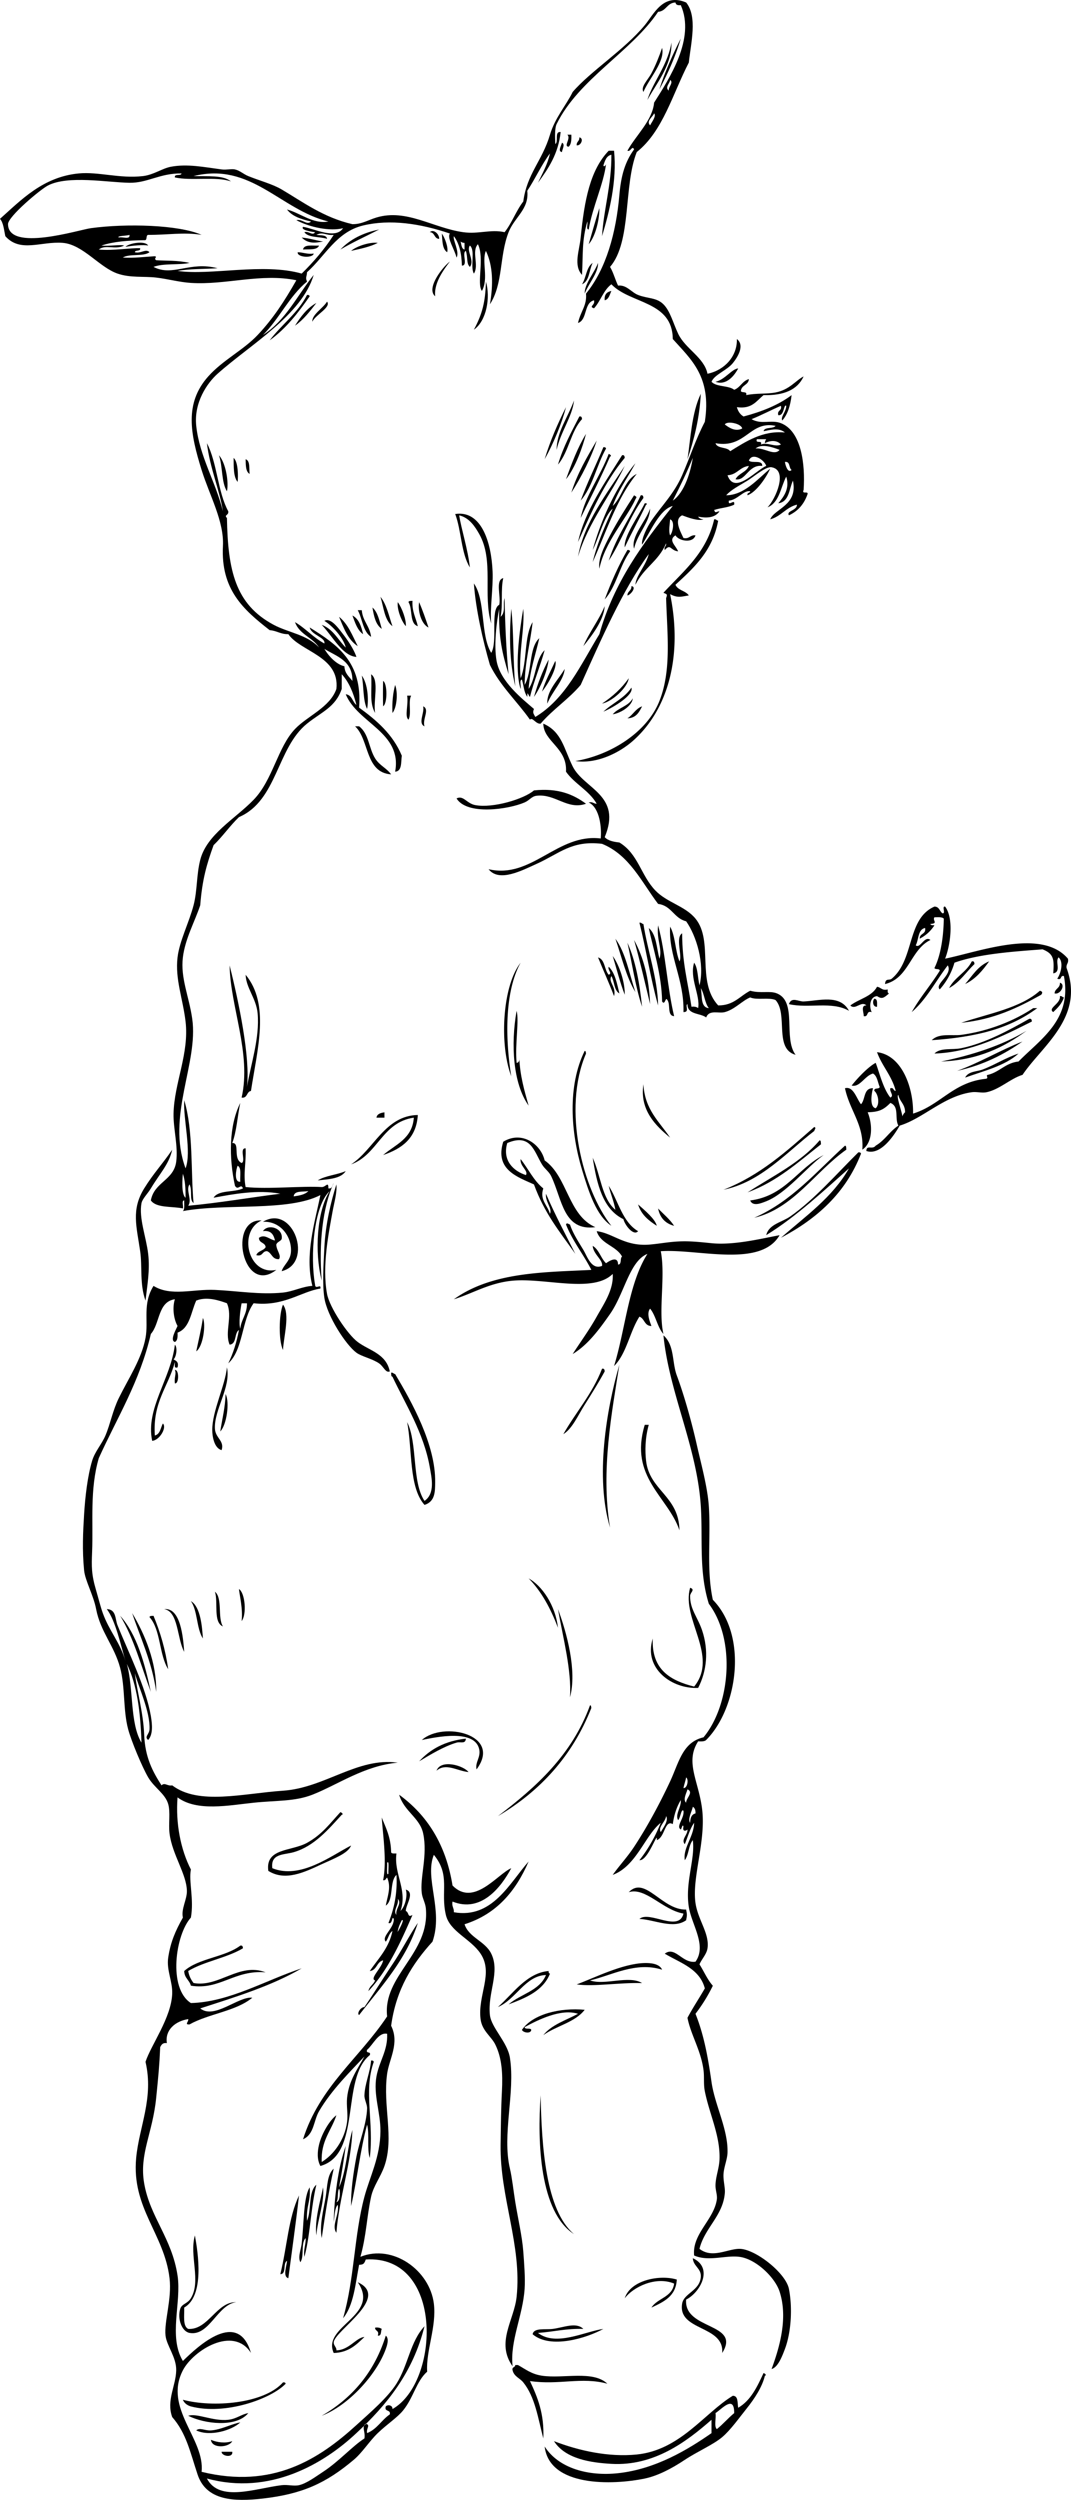 <svg xmlns="http://www.w3.org/2000/svg" overflow="visible" viewBox="0 0 200.577 467.965"><g clip-rule="evenodd" fill-rule="evenodd"><path d="M124 8.965c.6 2.533-2.44 5.714-3.5 8.25-.56-.976.818-2.222 1.5-3.5.79-1.48 1.42-3.093 2-4.75zM106.25 25.215h.75c.039.956-.013 1.82-.5 2.25-1.06-.066.51-1.57-.25-2.25zM108.5 25.715c.896.153.332 1.599-.5 1.5-.06-.732.56-.768.5-1.5zM105.25 26.715c.673.295-.001 1.304 0 1.75-.84-.102-.14-1.189 0-1.75zM115 28.215c.573 5.664-.882 11.446-2.25 16 .271-4.867 1.804-9.642 1.75-15.25-.955.212-1.203 1.13-1.5 2 .088.35.44.021.5-.25-.451 3.716-2.527 7.972-3.25 12.25-.552-.031-.106-1.061-.25-1.5-1.061 3.586-.792 6.262-1 10-1.64-1.8-.494-4.535-.25-7 .692-6.995 1.774-12.638 5.25-16.25h1z"/><path d="M112.25 38.965c.057 1.976-.706 5.292-2 6.75.66-2.258 1.29-4.546 2-6.75zM71 42.965c-2.419 1.248-4.947 2.387-7.25 3.75 1.785-1.882 4.195-3.138 7.25-3.75zM80.5 43.465c.682-.666 1.791.364 1.75 1.25-.976-.024-.779-1.22-1.75-1.25zM82.75 43.715c.578.824 1.253 2.652 1 3.5-.92-.579-.896-2.104-1-3.5zM56.5 44.465c1.445.138 2.633.533 4 .75-1.476.27-2.776.451-4-.75zM70.75 45.465c-1.422.745-3.229 1.104-5 1.5 1.101-.936 3.584-1.698 5-1.5zM27.75 45.965c-.923-.18-2.985.009-4.25.25.564-.665 3.657-1.256 4.25-.25zM59.75 45.965c-.345.905-1.846.654-3 .75.188-1.062 1.84-.659 3-.75zM55.75 47.215c1.065.019 1.749.418 3 .25-.13.908-3.143.744-3-.25zM111 49.215c-.685 1.315-.582 3.418-2 4 .79-1.211.79-3.213 2-4zM109.5 54.965c-.062-1.814 1.804-3.861 2.5-5.75.08 1.833-1.78 3.887-2.5 5.75zM91 52.715c.894 2.968.109 7.38-2.25 9 1.587-2.959 2.158-5.22 2.25-9zM114.5 54.465c-.323.677-.455 1.545-1.25 1.75-.11-1.107.42-1.583 1.25-1.75zM57.5 55.215c.291-.041.445.055.5.25-2.155 3.095-4.442 6.058-7.5 8.25 2.223-2.944 5.252-5.081 7-8.5zM61.25 56.465c.835 1.05-2.17 2.462-2.75 3.75-.133-1.303 1.991-2.506 2.75-3.75zM59.25 56.715c-1.204 1.546-2.383 3.117-4 4.25 1.069-1.681 2.224-3.276 4-4.25zM138.25 68.965c-.718 1.369-2.234 3.262-4.25 2.5 1.73-.355 3.07-2.424 4.25-2.5zM128.75 85.965c.57-3.616.768-8.689 2.5-12.25-.25 4.669-1.27 8.558-2.5 12.25zM107.5 74.965c-.255 2.913-2.549 5.95-3.25 9.25-.06-3.226 2.21-6.293 3.25-9.25zM106 76.215c-.713 2.872-2.396 6.937-4 9.75 1.06-3.528 2.47-6.696 4-9.75zM108.5 77.965c.425-.092.472.195.5.5-2.087 2.247-2.494 6.172-4.5 8.5.98-3.349 2.53-6.134 4-9zM109.75 81.215c-.618 2.467-2.004 6.329-3.75 8.5 1.08-3.002 2.19-5.972 3.75-8.5zM111.75 82.465c-.898 2.936-2.909 6.924-4.75 9.75 1.15-3.683 2.97-6.693 4.75-9.75zM113 83.715c.291-.041.444.055.5.25-1.748 3.085-2.505 7.162-4.75 9.75 1.27-3.48 2.86-6.643 4.25-10zM114 84.965c.287.088.634.44.25.5-1.711 3.956-3.639 7.695-5.5 11.5.77-3.977 3.72-7.944 5.25-12zM41 85.215c1.308 1.466 1.876 5.109 1.5 6.75-1.067-1.683-.774-4.726-1.5-6.75zM116.5 85.215c.425-.092.472.195.5.5-3.717 4.45-6.226 10.108-8.75 15.75 1.28-5.881 5.17-11.321 8.25-16.245zM43.75 85.715c.893.744.861 3.566.75 4.5-.791-.959-.73-2.77-.75-4.5zM46 85.965c.876.29.634 1.699.75 2.75-.745-.421-.722-1.611-.75-2.75z"/><path d="M117 87.215c-2.409 5.174-6.827 10.506-8.75 17 1.13-6.462 5.46-11.881 8.75-17.005zM118.75 92.715c.662.387.437.347.25.75-1.699 3.68-5.76 8.011-6.75 13-.271-1.879.917-4.182 2-6.25 1.38-2.634 3-5.174 4.5-7.495zM120 92.715c.425-.092.472.195.5.5-2.577 3.507-4.086 8.081-6.5 11.75 1.45-4.63 4.08-8.079 6-12.245zM120.75 94.215c.446-.07.513.236.25.25-1.271 2.729-2.734 5.266-4 8-.24-2.05 2.56-5.803 3.75-8.245zM121.75 95.215c-.003 2.499-2.424 4.742-3 7.5-.67-2.23 2.19-5.104 3-7.505zM92 116.72c-1.612-5.296.549-11.817-2.25-16.75-.752-1.327-1.829-3.057-3.75-3.5.381 2.537 1.634 6.365 2 9.75-1.642-2.608-1.59-6.91-2.75-10 4.896-.749 6.77 5.271 7 10.75.136 3.23-.53 6.95-.25 9.75zM117.5 102.96c.291-.041.444.055.5.25-1.945 2.638-2.567 6.599-4.75 9 1.22-3.28 2.6-6.39 4.25-9.25zM118.25 109.72c1.081.113-.176 1.681-.75 1.75 0-.84.81-.86.75-1.75zM71.25 111.72c1.164 1.419 1.577 3.59 2.25 5.5-1.494-1.1-1.641-3.53-2.25-5.5zM76.5 112.72c.041-.293.456-.211.75-.25-.116 2.033.644 3.189 1 4.75-1.611-.48-.929-3.24-1.75-4.5zM74.5 112.72c.79 1.086 1.617 3.325 1.5 4.5-.873-1.01-1.691-3.26-1.5-4.5zM78.5 112.72c.644 1.523 1.212 3.121 1.75 4.75-1.384-.66-2.056-3.23-1.75-4.75zM113.25 113.46c-.178 2.657-2.354 5.478-4 7.5 1.14-2.68 2.87-4.79 4-7.5zM69.75 113.72c1.024.892 1.313 2.521 1.75 4-1.147-.77-1.475-2.36-1.75-4zM95.75 113.96c.477 4.122.301 9.509.75 14.5-1.067-4.43-1.163-9.51-.75-14.5zM98 113.96c.299 3.8-.931 8.235-.5 13 1.259-2.991.619-7.881 2.25-10.5-.435 3.982-1.443 7.39-1.5 11.75 1.437-2.396.753-6.914 2.75-8.75-.704 3.129-1.74 5.927-2 9.5 1.398-2.018 1.254-5.579 3-7.25-.823 3.01-1.98 5.686-2.75 8.75-.358-.295-.474-1.326-.5 0-.667-1.038-.578-1.708-1-3.25-.559.107-.101 1.232-.25 1.75-1.18-3.6-.226-10.87.5-15zM67 114.22h.75c.175 2.075 1.519 2.981 1.75 5-1.533-.97-1.625-3.38-2.5-5zM66 115.22c1.209.625 1.662 2.004 2 3.5-1.078-.76-1.504-2.17-2-3.5zM63.5 115.46c1.666 1.334 2.5 3.5 3.5 5.5-1.817-1.18-2.624-3.37-3.5-5.5zM102.75 123.46c-.192 2.06-1.474 5.192-2.75 7 .72-2.52 1.61-4.88 2.75-7zM104 123.72c.437 1.218-1.392 4.418-2.5 5.75.66-2.09 1.64-3.87 2.5-5.75zM105.75 125.22c-.134 2.119-2.39 4.275-3.25 6.5-.16-2.42 2.13-4.54 3.25-6.5zM69.5 126.22c1.579 1.088.371 4.962.75 7.25-1.149-2.01-.515-4.3-.75-7.25zM67.75 126.46c1.15 1.528 1.32 4.573 1 6.25-.811-1.6-.593-4.23-1-6.25zM117.75 126.96c-.243 1.858-3.22 4.424-5 4.75 1.94-1.3 3.66-2.83 5-4.75zM71.75 127.46c.823.485.823 4.265 0 4.75-.042-.77-.042-3.97 0-4.75zM74 128.22c.555 1.445.334 4.226-.5 5.25-.095-2.02.098-3.74.5-5.25zM118.25 128.72c.51 1.379-3.413 3.743-5.25 4.5 1.67-1.58 3.98-2.53 5.25-4.5zM76.25 130.22H77c-.594 1.073.116 3.45-.5 4.5-.778-.6.033-2.86-.25-4.5zM118.5 130.72c-.031 1.223-1.957 2.707-3.75 3 1.01-1.24 2.99-1.52 3.75-3zM79.25 132.22c1.291.583-.19 2.385.25 3.75-1.28-.58.045-2.53-.25-3.75zM120.25 132.22c-.55 1.117-1.135 2.198-2.75 2.25 1.04-.63 1.52-1.81 2.75-2.25zM101.75 135.46c3.449 1.503 3.839 4.625 5.5 8 2.08 4.226 9.312 5.341 6 13.25.593.657 1.623.876 2.75 1 3.536 2.133 4.011 6.157 6.75 9 2.169 2.252 5.567 2.886 7.5 5.25 3.441 4.208.104 11.764 4.25 16.25 2.936.019 4.062-1.771 6-2.75 1.986.557 3.64-.052 5 .5 3.879 1.575 1.127 8.359 3.5 11.5-4.092-1.13-1.365-7.606-3.75-10.25-1.191-.559-3.559.059-4.75-.5-1.51.617-2.859 2.232-4.75 2.75-1.168.32-2.934-.517-3.5 1-1.139-.861-3.528-.472-3.5-2.5-.529.248.485 1.523-.75 1.5.159-6.164-2.827-10.499-2.5-16 .993 1.757.948 4.551 1.75 6.5.615-.92-.837-4.425.5-5.25.027 5.659 1.021 8.812 1.75 13.75.58-.08.96.04 1.25.25.434-2.37-1.669-5.639-.75-8.5.722 1.028.657 2.843 1 4.25 1.021-4.034-.581-9.29-2.5-12-2.288-.545-2.725-2.941-5.25-3.25-3.124-4.126-5.351-9.149-10.5-11.25-5.696-.686-7.968 1.819-12.25 3.75-2.792 1.259-7.038 3.514-9 1 8.066 1.904 12.896-6.756 21-5.75.2-1.895-.14-5.737-2.25-6.75.764-.181.911.256 1.5.25-1.424-2.493-4.134-3.7-5.75-6 .26-4.51-4.21-5.61-4.25-9zm31 53.26c-.778-.972-.828-2.672-1.5-3.75.29 1.46-.11 3.61 1.5 3.75zM66.5 135.96h.75c1.845 1.387 1.806 4.08 3 6 .854 1.374 2.081 1.75 3 3-4.908-.34-4.042-6.45-6.75-9z"/><path d="M109.75 150.46c-3.527 1.22-5.703-1.906-9.25-1.5-.96.11-1.292.835-2.25 1.25-3.01 1.304-10.787 2.456-12.75-.75 1.289-.651 1.887.948 3.5 1.25 3.352.628 9.15-1.147 11-2.75 4.57-.48 7.4.77 9.75 2.5zM119.75 172.72c.403-.07.431.236.75.25.792 5.047 2.68 10.313 2.75 15.25-1.4-4.93-2.23-10.44-3.5-15.5zM123.25 173.22c1.426 5.241 1.707 11.626 3 17-1.348-.069-.643-2.19-1.25-3-.374-.812-.447 1.13-1 .25-.09-5.16-1.743-10.09-2.5-13.75 1.421 1.162 1.461 3.706 2 5.75.61-1.8-.58-3.46-.25-6.25zM115.25 175.72c1.931 2.652 2.604 6.563 3.75 10-1.74-2.84-2.57-6.6-3.75-10zM118.75 175.96c1.766 3.234 2.812 7.188 3 12-.97-4.02-1.9-8.1-3-12zM117.5 176.46c1.537 3.379 2.28 7.553 2.75 12-1.24-3.67-1.84-7.99-2.75-12zM114.75 178.96c1.273 1.746 2.316 4.991 2.25 7.25-.88-2.28-1.51-4.81-2.25-7.25zM114.5 182.72c-.658 1.084.978 2.015.5 3.75-.938-2.479-2.018-4.815-3-7.25 1.349.402 1.157 2.343 2 3.25.76-.308-.271-.86 0-1.5 1.19 1.143 1.544 3.123 2 5-1.02-.57-.91-2.26-1.5-3.25zM182 179.96c.425-.092.472.195.5.5-1.567 1.516-2.749 3.417-4.75 4.5 1.04-2.04 3.23-2.94 4.25-5zM185.25 179.96c-1.22 1.697-2.525 3.308-4.5 4.25 1.36-1.55 2.4-3.42 4.5-4.25zM43 180.72c1.741 6.886 3.898 17.299 3.25 22.75.697-4.124 2.413-9.193 2-13.75-.258-2.846-2.162-4.74-2.25-7.25 4.583 5.54 2.202 13.901 1 21.75-.862.138-.607 1.393-1.75 1.25 1.869-8.26-2.125-17-2.25-24.75zM198.5 183.96c1.151.308.091 2.311-1 2 .05-.94 1.05-.94 1-2zM164.25 184.72c.757.077.894.773 2 .5-.021.355-.041.708.25.75-.98.835-1.31 1.116-2.25.5-1.284.088-1.547 1.827-1 3-1.092-.342-.532.968-1.5.75.094-.47-.658-2.077.5-2-.912-.963-2.069.944-3 0 1.6-1.23 4.02-1.65 5-3.5zM194.75 185.46c.52.14.529.39.25.75-4.332 2.418-8.855 4.644-15 5.25 5.18-1.73 11.09-2.74 14.75-6zM198.5 186.46c.404-.07.431.236.75.25-.377 1.207-1.194 1.972-2 2.75-1.12-.76 1.45-1.54 1.25-3zM159 189.22c-3.212-1.853-7.517-.396-11.25-1.25.49-1.458 1.807-.458 2.75-.5 2.92-.13 6.81-1.41 8.5 1.75z"/><path d="M163.75 186.96c.639.028.496.837.5 1.5-.8.08-.91-1.09-.5-1.5zM194.25 188.72c-5.24 3.882-11.483 5.424-19.75 6 1.35-1.388 3.785-.771 5.5-1 5.227-.699 10.026-2.683 13.5-5h.75zM96.75 189.22c.506 1.852-.315 6.013 0 9.75.44-.06.57-.43.5-1 .14 3.443.963 6.204 1.75 9-2.934-4.14-3.362-11.47-2.25-17.75z"/><path d="M175 197.22c1.145-1.156 3.259-.646 5-1 4.63-.94 9.243-3.528 12.75-5.5.425-.092.472.195.5.5-5.34 2.67-11.27 5.77-18.25 6zM192.25 192.96c-4.194 3.056-9.01 5.49-16 5.75 5.77-1.17 11.47-3.03 16-5.75zM191.5 194.96c-3.476 2.441-7.394 4.439-12.25 5.5 4.33-1.58 8-3.83 12.25-5.5zM109.5 196.72c.243.007.194.306.25.5-4.493 10.438-.599 25.483 4.75 32.25-2.825-1.909-4.207-6.233-5.5-10.5-2.1-6.92-2.76-15.64.5-22.25zM190.75 197.22c-2.534 2.299-6.439 3.227-10 4.5.604-1.208 2.191-1.105 3.25-1.5 2.27-.85 4.35-2.23 6.75-3zM120.5 202.96c.243 4.757 2.986 7.014 5 10-2.69-2.21-5.74-5.16-5-10zM72 208.22v1h-1.5c.123-.72.782-.89 1.5-1zM78.25 208.72c-.271 4.396-3.021 6.313-6.5 7.5 2.28-1.97 5.474-3.026 5.75-7-5.966.867-6.728 6.939-11.75 8.75 4.287-2.81 6.355-9.13 12.5-9.25zM152.5 210.96c.445.183.036.455 0 .75-5.178 3.991-10.055 9.608-17 11 6.89-2.69 11.88-7.28 17-11.75zM103 227.22c.482-.991-.917-2.244-.75-3.75 1.677 3.907 3.628 7.538 5.5 11.25-3.055-4.317-5.75-7.54-7.75-13-3.047-1.396-7.39-2.742-5.75-8 3.538-2.135 7.049.499 7.75 3.5 4.307 3.026 4.382 10.285 9.5 12.5-5.983.771-6.18-5.097-8.25-9.5-.438-.933-1.212-1.363-1.75-2.25-1.494-2.461-2.104-5.866-6.5-4-.963 3.259 1.153 5.253 3.5 6 .49-.833-1.171-1.655-1-3 1.435 1.815 2.448 4.052 4.25 5.5-.72 2.14.78 3.09 1.25 4.75zM153.5 213.46c.293.041.211.456.25.75-4.252 3.331-8.198 6.968-13.75 9 4.7-3.05 9.94-5.56 13.5-9.75zM158.25 214.46c.293.041.211.456.25.75-5.778 4.057-9.943 11.054-17.25 12.75 7.06-3.1 11.66-8.67 17-13.5zM32.25 215.22c-.588 2.72-2.3 4.405-4 7.25-.559.936-1.598 1.952-1.75 2.75-.53 2.783.883 6.361 1.25 9.5.359 3.076-.175 5.912-.5 8.75-1.125-3.159-.57-6.271-1-9.25-.666-4.611-1.712-7.767.75-11.75 1.739-2.82 3.398-4.53 5.25-7.25zM161.25 215.96c-2.86 7.39-8.293 12.208-15 15.75 4.559-4.024 9.64-7.527 12.75-13-4.421 3.913-9.814 9.018-15.5 12.5.482-2.048 2.91-2.385 4.5-3.5 4.548-3.188 8.735-8.033 12.75-12 .29-.03.45.06.5.25zM154.25 216.22c-3.238 2.287-7.051 7.318-11 8.75-.614.223-2.288.96-2.75-.25 6.58-.84 8.85-5.99 13.75-8.5z"/><path d="M111 216.72c1.478 3.189 1.7 7.633 4.25 9.75-.282-1.634-.897-2.937-1.25-4.5 1.802 2.865 2.559 6.774 5.5 8.5-.821.973-2.457-1.079-2.75-2.25-3.87-1.88-4.97-6.54-5.75-11.5zM64.75 219.22c-.902 1.431-3.153 1.514-5.25 1.75 1.432-.91 3.627-1.04 5.25-1.75zM63 221.72c.158 1.519-.413 3.363-.75 5.25-.656 3.667-1.971 10.051-1 15.25.47 2.518 3.824 7.558 5.75 9 2.151 1.61 5.315 2.158 6 5.5-.765.357-1.156-.92-2-1.5-1.29-.887-3.305-1.297-4.25-2-2.012-1.496-5.472-6.867-6-10.25-.405-2.593-.16-6.286 0-9.5.211-4.25 1.208-8.49 2.25-11.75zM119.5 225.46c1.25 1.112 3.216 2.745 3.5 4-1.52-.97-2.92-2.08-3.5-4zM123.25 226.22c1.017 1.067 2.174 1.993 3 3.25-1.65-.44-2.66-1.51-3-3.25zM52.75 237.96c.341-1.196 1.688-1.936 1.75-3.75.098-2.868-2.061-5.659-5.25-5.5 5.675-3.42 9.568 7.75 3.5 9.25zM49 228.46c-4.485 1.977-2.567 10.428 2.75 9.25-6.285 4.94-9.17-9.61-2.75-9.25z"/><path d="M52.75 231.96c-.239.428-.83.504-1 1-.032 1.064 1.009 1.996.5 2.75-1.322.072-1.322-1.178-2.25-1.5-.937-.02-.755 1.078-2 .75.267-.816 1.365-.802 1.75-1.5-.082-.918-1.278-.722-1.25-1.75 1.095-.785 2.021.375 3 .5-.255-1.078-.725-1.942-2.25-1.75.95-1.47 3.871-.56 3.5 1.5zM53 244.22c1.359 1.746.135 5.921 0 8.5-.856-1.77-.777-6.72 0-8.5zM38 246.72c.589 1.185.06 5.323-1.25 6.25.431-2.07.927-4.08 1.25-6.25zM32.75 251.72c.564.581.229 2.384-.25 2.75.483.268 1.022.479.75 1.5-.752.252-.443-.557-.5-1-1.22 4.613-4.189 7.478-3.75 13.75 1.002-.248 1.07-1.43 1.5-2.25.793.712-.578 3.134-2 3.25-1.274-6.08 3.49-11.57 4.25-18zM116 255.46c-1.372 8.735-3.535 19.779-1.75 30.5-2.81-9.31-.71-22.06 1.75-30.5zM42.5 255.96c.806 3.698-2.44 7.942-2.25 11.5.093 1.745 1.832 2.247 1.25 4-1.428-.395-1.742-2.641-1.75-3.75-.025-3.55 2.441-8.4 2.75-11.75zM112.75 256.22c.425-.092.472.195.5.5-1.094 2.013-2.405 4.129-3.75 6.25-1.268 1.999-2.315 4.476-4 5.5 2.36-4.14 5.44-7.56 7.25-12.25z"/><path d="M32.75 256.46c.806-.162.806 2.662 0 2.5-.16-1.2.331-1.76 0-2.5zM73.25 256.96c.404-.07.43.236.75.25 3.114 5.22 7.594 13.218 7.5 20.25-.023 1.716.024 3.619-2 4.25-2.943-3.307-2.254-10.246-3.25-15.5 1.995 4.006.849 11.151 3.25 14.75 2.042-1.392 1.326-4.373 1-6.25-1.126-6.491-4.646-11.987-7-17-.293-.03-.211-.45-.25-.75zM42.25 260.96c.81 1.511.192 5.834-1 7 .351-2.31.918-4.41 1-7zM120.75 266.72h.75c-.713 2.55-.706 4.947-.5 6.75.637 5.573 6.154 6.543 6.25 13-2.15-6.34-9.48-9.92-6.5-19.75zM99 295.46c2.522 1.395 5.003 4.996 5.5 9.25-1.36-3.55-3.06-6.77-5.5-9.25zM129.25 297.22c1.023.345.013.868 0 1.5-.051 2.513 1.401 3.969 2.25 6.5 1.26 3.759.874 7.598-.75 10.75-4.895.234-10.288-3.611-8.5-9.25-.251 5.835 3.295 7.872 7.75 9 4.66-5.75-2.46-12.68-.75-18.5zM44.75 297.46c1.164.705 1.489 4.796.5 6 .271-2.3-.4-4.88-.5-6zM40.25 297.96c1.476 1.19.465 4.868 1.5 6.5-1.876-.78-.849-4.48-1.5-6.5zM35.75 299.72c1.862 1.074 2.114 5.026 2.25 7-1.217-1.87-.977-5.19-2.25-7zM34.5 309.22c-1.373-2.521-1.068-7.562-3.75-8 3.11-.34 3.556 5.41 3.75 8zM104.5 301.22c1.634 4.364 3.601 11.552 2.25 16.5.32-5.11-1.32-11.15-2.25-16.5zM24.75 301.96c2.354 3.909 4.604 9.21 4.5 14.75-.725-5.53-3.169-10.65-4.5-14.75zM22.5 302.46c3.143 3.524 4.569 8.765 5.75 14.25-1.825-4.84-3.209-10.12-5.75-14.25zM28 302.72c.041-.293.456-.211.75-.25 1.245 3.005 2.232 6.269 2.75 10-1.716-2.71-1.395-7.44-3.5-9.75zM110.5 319.22c.243.007.194.306.25.5-3.558 9.025-9.595 15.572-17.5 20.25 7.2-5.47 13.87-11.47 17.25-20.75zM89.25 331.22c-.311-1.338.815-2.247.5-3.75-.804-3.835-8.019-2.315-10.75-1.75 3.957-3.56 15.134-1.07 10.25 5.5z"/><path d="M87.25 325.46c-.081 1.093-.999.528-1.75.75-2.372.7-4.97 2.291-7 3.5 2.068-2.26 4.84-3.82 8.75-4.25zM87.75 331.72c-2.149-.202-4.244-1.784-6-.25.786-2.2 5.006-1.01 6 .25zM63.75 339.22c.287.088.634.44.25.5-2.417 2.627-5.121 5.893-9 7-1.846.527-4.354.214-4 3 5.263 2.126 11-2.332 14.75-4.25-.543 1.48-3.24 2.452-5.5 3.5-3.21 1.489-6.812 3.253-10 1.25-.599-4.3 4.333-3.641 7.25-5.25 2.83-1.57 4.268-3.61 6.25-5.75zM128.5 357.46c.183.995.183 1.005 0 2-2.399 1.714-5.92-.11-8.75-.25 1.878-1.62 7.394 2.595 8.25-1-3.889-.655-7.101-4.99-10.25-4 3.06-3.18 6.21 3.38 10.75 3.25zM35.25 368.96c.152.932.529 1.638 1 2.25 4.754.865 8.547-3.908 13.5-2-5.887-.497-8.553 3.37-14 2.5-.275-1.058-1.235-1.431-1.25-2.75 2.68-2.403 7.605-2.562 10.5-4.75.425-.092.472.195.5.5-3.025 1.81-7.235 2.44-10.25 4.25zM124 368.72c-4.925-1.571-9.462 1.07-13.5 2 2.754.984 7.295-1.013 9.75.5-4.353-.114-9.018.713-12.25.25 3.232-1.174 8.562-3.92 12.75-4 .99-.02 2.74.07 3.25 1.25zM103 369.46c-1.291 3.209-4.479 4.521-7.75 5.75 2.226-1.941 5.799-2.534 7-5.5-3.874.127-5.609 4.557-9 6 2.802-2.483 5.384-6.4 9.5-6.75-.04.3.06.45.25.5zM109.5 376.22c-1.8 2.366-5.328 3.005-7.75 4.75 1.544-1.956 4.224-2.776 6.5-4-3.203-1.021-7.505 1.15-10 2.5.064.52 1.098.068 1.25.5-.079.82-1.581.532-1.75 0 2.056-2.97 7.14-4.17 11.75-3.75zM69.5 385.72c.291-.041.445.055.5.25-1.959 5.478.083 11.388-.75 18-.562-1.688-.027-4.474-.5-6.25-1.293 4.79-1.865 10.302-3 15.25-.051-2.845.391-6.039 1-9.25.549-2.897 1.884-6.027 2-9 .031-.803-.533-1.688-.5-2.5.09-2.24 1.049-4.18 1.25-6.5zM101.25 392.22c.191 9.634.961 21.534 6.25 26-6.42-4.13-6.88-17.2-6.25-26zM63.5 409.46c1.386-3.031 1.505-7.328 2.5-10.75-.19 6.227-2.468 12.531-3 19.25-.997-1.327.615-3.465.25-5.25-.61.723-.555 2.112-.75 3.25.081-4.42.829-10.338 2.25-14.25-.433 3.1-.704 4.81-1.25 7.75zm-.5 2.76c.757-.089.749-2.234.5-2.5-.38.61-.062 1.93-.5 2.5zM62.5 405.96c-.939 4.145-1.589 8.577-2.25 13-.452-2.353.312-5.173.75-7.75.313-1.84.24-4.13 1.5-5.25zM59.25 418.46c-.368-2.786.707-6.292 1.25-9 .317 2.74-1.031 5.97-1.25 9zM53.75 423.22c-.822.428-.033 2.467-1.25 2.5 1.292-5.301 1.501-10.514 3.5-14.75-.592 5.241-1.327 10.34-2 15.5-1.127-.29-.25-2.47-.25-3.25zM36.5 418.46c.598 3.275 1.838 11.312-2 13.5.05 1.533-.306 3.473.75 4 3.754.234 5.337-5.143 9-5-3.519.407-5.041 6.419-8.75 5.75-1.474-.266-2.309-2.683-1.75-4.5.3-.976 1.353-.936 2-2 1.952-3.21-.331-7.97.75-11.75zM129.75 422.72c3.919 1.812 1.408 6.408-1.25 7.75-.48 5.737 10.38 4.305 6.75 10 .449-5.239-8.363-4.072-7.5-9.25.326-1.955 3.3-2.382 3.5-5 .12-1.59-1.42-1.98-1.5-3.5zM126.75 426.72c-.16 3.173-2.488 4.179-4.75 5.25 1.12-1.797 3.923-1.91 4.25-4.5-3.468-1.425-7.656.646-9.25 2.75 1.06-3.4 6.56-4.47 9.75-3.5zM67 427.22c6.207 2.833-4.343 9.064-4.5 11.25-.043.598.595 1 .5 1.5 2.382-.037 3.737-2.426 5.25-2.5-1.487 1.43-2.929 2.904-5.75 3-2.279-5.07 8.827-6.97 4.5-13.25zM109.25 435.96c-3.186-.103-5.619.548-8.5.75 3.373 2.6 8.758-.267 12.25-.75-3.132 1.72-9.912 3.826-13.25 1 .22-1.265 2.341-.823 3.75-1 2.09-.26 4.37-1.34 5.75 0zM70.25 435.72c.58-.08.96.04 1.25.25-.231.436.008 1.342-.75 1.25.346-1.02-.542-.8-.5-1.5zM113.75 446.22c-4.847-1.329-9.052.303-14.5-.5 1.41 3.006 2.718 6.115 2.5 10.75-1.015-3.923-1.545-7.759-3.75-10.5-.65-.808-1.727-1.093-2-2.25-.182-.682.497-.503.5-1h.5c1.41.769 2.49 1.696 4.5 2 4.02.6 9.56-1.06 12.25 1.5zM143 444.22c.287.088.634.44.25.5-.477 2.037-1.882 4.242-3.5 6.25-1.312 1.628-2.931 3.927-4.5 5.25-1.69 1.426-4.65 2.689-7 4.25-2.479 1.646-5.051 2.99-7.5 3.5-6.024 1.254-17.867 1.597-18.75-6 2.625 4.106 8.192 5.6 13.75 5 7.082-.765 13.154-4.469 17.5-7.5v-2.5c-4.61 4.038-10.717 8.711-18.75 8.25-3.797-.218-8.602-.886-10.75-4.25 4.706 1.815 10.273 3.027 15.5 2.5 8.154-.822 12.669-7.768 18-11 1.055.029.828 1.338 1 2.25 2.38-1.38 3.56-3.95 4.75-6.5zm-9 7.5c.159.924-.324 2.49.25 3 1.157-.926 2.106-2.061 3.25-3 .02-3.49-2.28-.8-3.5 0zM53.5 446.22c-2.748 2.868-11.341 5.93-17.75 4.25-.466-.122-1.222-.503-1.5-1.25 5.533 1.49 15.145.79 18.75-3.25.291-.05.445.05.5.25zM46.5 451.72c-2.255 2.75-8.182 2.042-11.25.5 1.625-.547 4.638 1.069 7.5.75 1.58-.18 2.411-1.02 3.75-1.25z"/><path d="M45 453.46c-1.546 1.469-5.639 2.727-8.25 1.5.643-.611 1.623.076 2.75 0 1.897-.12 3.923-1.24 5.5-1.5zM39.5 456.72c1.1.471 2.652.712 4 .25-.593 1.19-3.811 1.46-4-.25zM41.5 458.96h2c.182 1.21-2.027.83-2 0z"/><path d="M147.25 75.965c-.504-.406-.359 1.963-1.5 1.75-.247-.997.747-.753.5-1.75-1.866.801-3.596 1.737-5.5 2.5 1.856 1.079 3.678.039 5.5.75 3.826 1.494 4.582 7.645 4.25 12.5-.389.889.849.151.75.75-.637 1.863-1.785 3.215-3.5 4-.546-.855 1.528-.869 1.5-2-2.067.516-2.961 2.205-5 2.75.809-2.026 5.235-2.597 4.25-7.25-.728 1.605-.687 3.98-2.75 4.25 1.035-1.226 2.204-2.754 1.5-5-1.059 2.025-1.287 4.88-3.5 5.75 1.523-1.561 3.876-6.967.75-7.5-1.083-.185-3.384 1.815-4.5 2.5-1.635 1.002-3.074 1.7-4 2.75 3.396-.022 5.924-3.075 8.25-5-.91 2.008-2.727 4.438-4.25 5-.138-.554.478-.356.5-.75-1.193-.271-2.376 1.621-4 1.75-.205 1.31 1.205-.56 1 .75-1.042.542-2.565.601-3.75 1 .218.727.374.281 1 .25-.808 1.178-2.26 1.329-4 1 .164.335.534.466 1 .5-.981.391-2.967-.361-4-.75-1.551.764-.438 2.816.25 4.25 1.147.23 1.208-.625 2.25-.5-.478 1.578-3.167 1.047-3.75 0-1.447.904.079 1.909.5 3-1.486-.167-1.382-1.526-2.5-.25-.207-.707.353-.647.25-1.25-1.522 3.476-4.068 4.411-5.75 7.75.063-1.689 2.017-3.648 2.5-5.75-4.83 6.587-8.949 16.051-12.75 24.5-2.249 2.668-5.24 4.593-7.5 7.25-.892.128-1.522-1.292-2-.75-2.446-3.47-5.551-6.283-7.5-10.25-1.33-4.587-2.668-10.498-3-15.25 2.236 3.18 1.184 9.649 3.25 13 1.257-2.118-.226-8.168 1.5-9 .352-1.565-.789-4.623.75-5-.496 2.087-.044 5.123-.5 7.25 1.021-.892.374-2.346.75-3.5.08 4.398.296 9.8.75 14.25-1.146-3.732-1.923-6.883-1.75-12.25-.495 2.291-1.036 6.764-.5 9.75.697 3.887 4.797 7.095 7 9-.298.746-.069.85.25 1.5 5.716-3.451 8.521-9.812 12-15.5 2.767-9.816 8.171-16.996 13.75-24-2.465.621-4.158 4.781-5.75 7.25-.185-1.086 1.001-3.414 1.75-4.5 1.932-2.802 4.249-5.055 5.75-8.5 1.437-3.296 2.525-6.701 4.25-10 1.312-8.478-2.624-11.709-6-15.5-.068-7.182-7.962-6.538-11.5-10.25-1.487 1.096-2.015 3.152-3.25 4.5-1.083-.361.264-.559 0-1.5-1.949.467-1.197 3.636-3 4.25.465-2.188 1.694-3.227 1.5-5.5 3.78-4.64 5.634-11.371 6.25-18.5.308-3.556 1.029-6.127 2.75-8.5-.375-.826-.611.52-1.25.25 1.604-2.921 4.682-5.618 5-9 2.886-4.569 7.757-11.982 5-18.25-.57.07-.939-.06-1-.5-1.604.063-1.706 1.628-3.25 1.75-5.002 7.463-14.847 12.565-19 21-.389.79-.305 2.497-.25 3.75.657-.426-.23-2.397 1-2.25-.448 4.135-2.316 6.851-4.25 9.5.829-1.754 1.78-3.386 2.25-5.5-1.599 2.151-2.751 4.749-4.25 7 .375 3.464-2.394 4.925-3.5 7.75-1.753 4.476-.996 9.651-3.5 13.5.636-3.66.602-7.182-.75-10-.842 1.891.563 5.182-.75 7.5-1.022-1.412.538-6.156-.75-8.75-1.242 1.353.269 3.924-.75 5.5-.747-1.253.337-4.337-.75-5.25-.739.983.958 2.774 0 4-.678-.617-.349-1.683-.75-3-.837.33.478 2.811-.75 2.75-.047-2.286-.496-4.171-1.5-5.5-.251.649 1.128 2.954.5 4-.334-1.472-1.84-3.679-1.25-4.5-5.537-1.878-11.203-2.72-16.25-1.505-4.983 1.201-7.061 5.662-10.5 8.75-.055.915-.343.959 0 1.75-3.336 2.748-5.197 6.97-8.25 10 4.226-2.691 6.426-7.407 9.5-11.25-2.233 7.531-11.805 12.981-18 18.5-1.94 1.729-4.462 5.374-4 9.75.604 5.719 3.626 10.444 5 16-.546-3.705-2.473-8.194-3-12.75 1.925 3.659 2.023 9.144 4 12.75.124.785-.862.661-.25 1.25.178 9.805 1.549 16.152 8.75 20 2.733 1.46 6.334 1.859 8.5 4.25-1.191-1.892-3.709-2.458-4.5-4.75 1.996 1.171 3.434 2.899 5.5 4 .242-1.164-2.435-1.561-2.75-3 5.192 3.228 9.913 6.477 9.25 15 3.281 2.385 6.333 5.001 8 9-.171 1.246.061 2.895-1.25 3 1.365-7.37-7.036-9.066-9.25-14.5 1.197.136 1.239 1.428 2 2-.565-2.269-1.389-4.278-2.75-5.75v2.75c-1.152 3.424-3.803 4.327-6.5 6.5-5.675 4.572-5.554 14.404-12.75 17.5-1.701 1.632-3.052 3.615-4.75 5.25-1.318 3.646-2.128 6.484-2.5 11.25-1.026 3.074-2.833 6.288-3.25 9.75-.471 3.903 1.146 7.259 1.75 11.5 1.194 8.391-4.875 18.168-1.25 28 1.177-3.105-.463-9.176-.25-12.75 1.727 5.637 1.218 13.57 1.75 19.25-.846-.685-.159-2.178-.75-3.5-.779 1.06.557 2.836-.25 4 5.951-.549 11.464-1.536 17.25-2.25-4.224-.806-8.919.08-12.5.75.901-1.516 3.886-.947 5.5-1.75-.395-1.054-.895.545-1.5-.5-1.131-5.22-1.152-11.181 1-15.5-.53 2.47-.677 5.323-1.5 7.5 1.521-.07.057 2.961 1.75 3.75.837-.33-.478-2.811.75-2.75.121 2.757-.484 4.774 0 7.25 4.235.433 10.548-.229 14.25 0 .744.046 1.268-1.191 1.25.25.784.117.705-.628 1-1-2.073 4.505-2.815 11.3-2.25 18.25-1.383-5.288-.908-13.041 1.5-16.75-3.003 2.776-3.689 12.215-2.75 17.5.045 1.09 1.188-.298 1 .75-3.636.576-6.845 3.395-12.5 2.75-2.253 3.08-1.938 8.729-4.75 11.25.906-1.844 1.571-3.93 2-6.25-.919.581-.364 2.636-1.75 2.75-.98-2.339.613-5.25-.5-7.75-1.773-.646-3.871-1.246-5.75-.5-.996 2.171-1.181 5.152-3.5 6 .04.79.009 1.509-.5 1.75-.994-.286.228-2.348.5-3-.688-1.202-1.023-3.325-.5-5-3.212.455-2.771 4.562-4.5 6.5-2.064 8.936-6.326 15.674-9.75 23.25-1.709 5.869-1.021 11.891-1.25 17.5-.114 2.79-.142 4.242.75 7.25.434 1.463.809 3.023 1.25 4.25 1.229 3.413 3.224 5.439 4.25 9-.877-2.977-1.855-7.557-3.5-9.75 1.791.059 1.539 1.848 2 3 2.016 5.037 5.317 11.558 6.25 17 .294 1.719.398 3.509-.5 4.5-.785-.606.205-1.026.25-2 .149-3.228-1.975-7.698-2.75-10.5.414 3.392 1.587 7.37 1.75 11.5.169 4.276 1.578 6.89 3.25 9.5.611-.615 1.084.185 2 0 4.958 3.759 13.237 1.511 20.75 1 7.872-.535 13.924-6.298 21.5-5.25-6.274.553-11.217 4.127-16 6-3.287 1.287-6.735 1.055-11 1.5-4.638.484-10.623 1.705-14.25-1-.378 4.837.575 9.76 2.5 13.5-.435 2.223.608 5.589 0 9-2.889 3.186-4.319 13.238 0 16 7.195-.18 14.003-4.287 20.75-6.5-5.572 3.262-12.322 5.345-19 7.5 2.614 2.141 7.169-2.312 9.75-2-3.046 2.537-8.178 2.989-11.75 5-1.021.076-.134-.521-.25-1-2.444.396-4.379 2.043-4 4.5-.785-.118-1.021.312-1.25.75-.15 3.525-.334 5.343-.75 9.5-.668 6.685-3.205 10.491-2.25 16 1.1 6.347 5.184 10.226 6.25 17.25.771 5.076-1.748 11.426 1 16 2.801-2.755 10.333-9.797 12.75-1.5-3.301-5.191-10.816-.488-12.75 3.25-3.67 7.097 4.174 12.84 3.5 19 13.271 3.255 21.954-2.333 29-8.75 2.544-2.316 5.842-5.132 7.5-7.75 2.201-3.476 2.564-7.883 5.25-10.75-2.173 8.744-7.094 14.739-12.75 20-6.076 5.718-16.188 11.732-28 8.5 2.333 4.483 9.018 1.858 14 1.25 1.129-.138 2.253.225 3.25 0 1.453-.327 3.214-1.663 4.5-2.5 2.972-1.936 5.507-4.824 7.75-6.25.215-1.333-.599-2.14.25-2.75.974.252.039.86.25 1.75 1.854-.729 2.709-2.457 4.25-3.5.218-.968-1.091-.408-.75-1.5.358-.382 1.303-.243 1.25.5 8.896-5.021 9.664-28.908-5-28-.307.905-.522.951-1.25 1-.698 3.636-1.025 7.642-3 10 2.129-7.335 2.048-15.461 4-22.75.981-3.665 2.963-7.434 3-12.25.027-3.525-1.367-6.834-.75-10.25.522-2.889 2.151-4.86 2-8-1.63-.333-2.604 2.027-3.75 3-.309.809.809.191.5 1-5.514 4.486-1.437 18.563-9.25 20.75-.652-1.215-.568-2.674-.25-4 .487-2.026 1.964-4.56 3.25-5.5-.938 2.896-2.93 4.737-2.75 8.75 2.191-1.319 4.31-4.109 4.75-7.5.197-1.516-.149-2.985 0-4.5.326-3.296 2.024-5.471 3.25-7.75-2.565 2.737-6.169 6.259-8.5 10.25-1.042 1.784-.894 4.328-3 5.25 3.088-9.828 10.59-15.243 15.75-23-.861-7.668 8.073-11.756 7.25-20.25-.095-.981-.625-1.838-.75-2.75-.411-2.999 1.132-7.095.25-11.25-.628-2.961-3.571-4.106-4.5-7.25 5.207 3.794 8.752 9.247 10 17 3.995 4.059 8.413-2.153 11-3.25-1.928 3.614-5.68 8.408-11 6.25-.192.942.305 1.195.25 2 7.209 1.27 10.437-5.486 14-9.5-2.39 5.526-5.986 9.847-12 11.75.793 2.483 3.844 3.14 5 5.5 1.707 3.486-.72 7.304-.25 11.5.266 2.374 3.295 5.062 3.75 8 1.017 6.572-1.51 14.314 0 20.75.417 1.777.654 4.125 1 6.25.499 3.062 1.29 6.425 1.5 9.25.169 2.27.385 4.961.25 7-.334 5.062-2.776 9.752-2.25 14.5-3.182-4.47.284-8.618.75-13 1.029-9.676-3.149-18.586-3-28.5.05-3.346.083-6.81.25-10 .175-3.332-.006-6.238-1.25-8.75-.756-1.527-2.475-2.545-2.75-4.75-.562-4.495 2.471-8.544 0-12.25-1.854-2.781-5.767-4.128-6.5-7.25-1.038-4.418.908-7.399-2.25-11.25-1.789 4.403 1.812 10.317-.25 16.25-3.728 4.105-6.812 8.855-7.75 15.75 1.615 3.264-.362 6.194-.75 9-.835 6.038 1.354 11.898-.5 17.25-.723 2.087-2.059 3.723-2.5 5.75-.818 3.758-.882 7.275-2 11.25 6.091-2.445 12.977 2.53 13.75 8.75.542 4.365-1.505 8.813-1.25 12.75-2.016 1.777-2.549 4.841-4.5 7.25-1.102 1.36-3.006 2.572-4.75 4.25-1.588 1.528-2.871 3.628-4.5 5-5.208 4.388-9.632 6.404-17 7.25-5.522.634-10.632.371-12.25-4.5-1.393-4.193-2.109-7.74-4.75-10.75-1.13-3.101.695-5.861.75-8.75.047-2.462-1.8-4.619-2-6.5-.282-2.656 1.215-6.836.75-10.75-.987-8.304-7.128-13.092-6.25-22.5.549-5.88 3.338-11.183 1.75-18 1.046-3.177 4.828-8.246 5-12.75.087-2.285-1.096-4.409-.75-6.75.433-2.925 1.354-5.015 2.75-7.5-.36-1.634.783-3.377.75-5-.066-3.188-2.754-6.783-3.25-10.75-.22-1.758.19-3.972-.25-5.5-.56-1.944-2.611-3.053-3.75-5-1.135-1.941-3.16-6.793-3.75-9-.976-3.651-.528-7.862-1.5-11.5-1.109-4.151-3.69-6.752-4.5-11-.494-2.593-2.063-5.328-2.25-7.25-.375-3.854-.205-7.139 0-10.5.199-3.27.646-7.146 1.5-10 .525-1.756 1.814-3.123 2.5-4.75.916-2.173 1.362-4.692 2.5-7 1.852-3.756 4.271-7.331 5-11.25.604-3.252-.611-6.344 1.5-9.75 3.249 2.022 7.429.562 11.5.75 4.312.198 8.473.938 12.75.5 1.889-.193 3.604-1.14 5.5-1.25-1.478-5.855.499-12.017 1.5-17-6.059 3.136-17.666 1.509-25.75 3 .387-.363.22-1.28.25-2-.552.031-.106 1.061-.25 1.5-2.067-.433-4.962-.038-6-1.5.634-3.455 4.29-3.732 4.75-7.25.384-2.934-.56-6.157-.5-9 .12-5.733 2.963-11.251 2.25-17.25-.512-4.303-1.98-7.923-1.5-12 .359-3.05 2.152-6.512 3-9.75.715-2.731.527-5.665 1.25-8.5 1.218-4.774 6.515-7.651 10-11.25 3.589-3.707 4.503-9.838 7.75-13.25 2.335-2.453 6.548-4.037 7.75-7.5.646-6.107-6.764-6.977-9-10.25-1.454.037-2.173-.661-3.5-.75-4.927-3.843-9.169-7.604-8.75-15.75.238-4.627-2.486-9.393-4-14.25-2.111-6.771-3.239-12.47 1.25-17.5 2.743-3.074 6.562-4.902 9.25-7.75 2.887-3.058 4.983-6.279 7.25-10.25-6.615-1.361-13.197.923-19.75.5-2.195-.142-4.33-.748-6.5-1-2.341-.271-4.862.082-7.25-.75-3.421-1.191-6.48-5.444-10.25-5.75-4.048-.323-7.938 1.901-10.75-1.245-.26-1.157-.341-2.492-1-3.25 3.898-3.468 8.02-7.862 14.75-8.5 3.697-.351 7.653.996 12 .5 2.026-.231 3.599-1.44 5.25-1.75 3.101-.583 6.187.066 9.5.5.923.121 1.87-.146 2.5 0 .947.218 1.566.87 2.5 1.25 2.115.862 4.505 1.474 6.25 2.5 3.896 2.291 7.812 5.251 13.25 6.5 1.771.013 2.932-.78 4.5-1.25 5.632-1.69 10.576 1.954 16.25 2.75 2.867.402 5.161-.591 7.75 0 1.367-1.716 2.152-4.014 3.5-5.75.685-5.203 3.546-7.594 5-12.5.945-3.188 3.049-5.531 4.25-8 3.438-3.983 9.646-7.849 13.5-12.5 1.701-2.053 3.425-6.082 7.75-4.25 2.168 2.665.884 7.619.5 11.25-3.016 5.817-4.826 12.84-9.75 16.75-2.51 6.323-.92 16.747-5 21.5.628 1.039.953 2.38 1.5 3.5 1.596-.19 2.479 1.253 3.75 1.75 1.828.715 3.442.448 4.75 1.75 1.272 1.268 1.813 3.511 2.75 5.5 1.333 2.83 4.87 4.427 5.5 7.5 3.229-.666 5.599-3.315 5.5-6.5 1.566 1.206.075 3.483-.75 4.5-1.13 1.393-3.457 2.145-4 3.5.904 1.012 3.185.649 4.25 1.5 1.159-.424 1.509-1.658 2.75-2-.082 1.168-1.418 1.082-1.5 2.25.185.399 1.224-.057 1 .75 1.855-.392 3.82-.18 5.5-.5 2.637-.502 3.81-2.291 5.25-3-1.151 2.516-3.733 3.601-7.5 3.5-1.34 1.077-2.173 2.66-5 2.25.217.783.619 1.381 1.25 1.75 3.427-.906 6.528-2.138 9-4-.223 1.944-.727 3.607-1.75 4.75-.36-.673.74-1.654.75-2.75zm-22-59c-.094-.697.952-1.521.25-2-.02.584-1.06 1.409-.25 2zm-3.5 6.5c.274-.571 1.236-1.748.75-2.25-.2.64-1.55 1.434-.75 2.25zm-85.5 9.5c2.587.08 5.561-.228 7 1-2.765-.985-7.436-.064-10.5-.75-.121-.788 1.146-.187 1.25-.75-4.098-.054-6.342 1.802-9.75 1.75-4.137-.062-11.477-1.434-15.25.5-1.461.749-7.515 5.84-7.5 7.25.056 5.234 13.286 1.053 15.5.75 6.643-.909 16.514-.643 20.75 1.25-3.319-.54-6.494.033-10 0-.516.068-.06 1.107-.75 1-2.962.038-5.754.246-8 1 1.414.157 3.594-.23 4.25 0-1.681.869-3.486-.275-4.75.75 2.77.244 5.965-.333 7.75-.25.107.69-.932.234-1 .75 1.098.333 2.066-.748 2.75 0-1.141.859-3.776.224-5 1 2.213.129 4.024-.143 6-.25.565.14-.303.39.25.75 1.881.122 3.921-.014 6.25.5-1.778.434-4.962.027-6.75.75 3.609 1.889 6.768-1.132 12 .25-2.505.162-5.24.093-7.5.5 6.224.91 16.018-1.561 23.25.5 2.228-2.188 4.273-4.561 6-7.25-1.51.175-1.944-.655-3.25 0 .775.142 1.901-.068 2 .75-1.368-.465-3.5-.167-4.25-1.25.812-.289 1.538.764 2 0-.825-.103-2.731-.42-2.25-1 2.096.302 6.038 2.443 7.5.25-2.409.63-6.266-.158-8.75-1.5 1.132-.287 1.95 1.033 2.75.25-1.828-.422-3.542-.958-4.5-2.25 2.507.661 4.876 2.788 7.75 2.25-8.969-2.169-14.493-11.19-25.25-8.5zm-14 11.5c.627-.206 2.153.486 2-.5-.479.205-2.485.16-2 .5zM87 46.715v-1.25c-.344.011-.549-.118-.75-.25.194.556.145 1.356.75 1.5zm48.75 32.75c.776.596 1.977 1.398 3.25.75-.19-.986-2.94-1.472-3.25-.75zm-1.75 3.5c.331 1.086 2.186.648 2.75 1.5 2.827-1.738 6.037-3.921 10.25-3.5-1.259-1.073-3.063-.359-4-.25.214-.87 1.795-.372 2.25-1-4.86-1.014-5.55 4.278-11.25 3.25zm9.25 0c-.011-.344.118-.549.25-.75h-1.75c-.367.951 1.117.049.75 1 1.274-.495 2.648.555 3.75 0-.7-.847-1.97-.815-3-.25zm-1.75 1c1.618-.228 3.508 1.462 4.5.25-1.15-.452-3.39-1.251-4.5-.25zm-1.25 2.25c.562.604 2.566-.233 2.5 1-2.641-.279-3.06 2.901-5 2.5.556-1.111 2.029-1.304 2.5-2.5-1.724.193-2.183 1.65-4 1.75 1.306 3.749 5.227-.87 7.25-1.75-.29-1.034-2.57-2.671-3.25-1zm-14.25 7.5c2.225-1.526 3.353-5.479 3.75-8-1.14 2.776-2.42 5.411-3.75 8zm22.25-5.75c-.564-.353-.205-1.628-1.25-1.5.08.686.6 2.216 1.25 1.5zM125.5 100.22c.452-.473.979-2.652 0-3-.04.676-.33 2.266 0 3zm-61 24.5c.058 1.359.887 1.946 1.5 2.75.053-3.803-2.931-4.569-5.25-6 .89 1.51 2.365 2.96 3.75 3.25zM45 221.22c-.084-1.083.286-2.619-.5-3-.273.58-.75 3.14.5 3zm-10.25 3c.022-1.689-.075-3.258-.5-4.5-.076.82-.347 3.78.5 4.5zm20.25-.26c1.095-.155 2.153-.347 2.75-1-1.053.2-2.645-.14-2.75 1zm-10 24.76c.192-1.808 1.285-2.715 1.25-4.75h-1c-.254 1.25-.576 3.75-.25 4.75zm-18.5 77.5c-.185-5.648-.822-10.845-2.75-14.75 1.291 4.54.544 11.12 2.75 14.75z"/><path d="M127.5 7.215c-1.031 3.469-2.444 6.556-4 9.5.8-2.702 2.53-6.636 4-9.5zM125.75 7.965c.112 4.197-2.775 7.557-4.5 10.75.91-3.17 3.81-6.522 4.5-10.75zM84.25 48.965c-1.297 1.717-2.989 4.042-2.75 6.5-1.785-1.502 1.475-5.577 2.75-6.5zM114.75 94.715c1.799-1.701 2.168-4.832 4.5-6-3.711 4.539-5.694 10.806-8.25 16.5.887-3.696 2.352-6.815 3.75-10-1.555 1.28-2.535 5.297-3.75 7.75 1.513-5.571 4.405-11.928 8-16.25-1.42 2.659-3.17 4.996-4.25 7.995zM133.75 97.215c.404-.07.431.236.75.25-1.025 5.642-4.526 8.807-8 12 .441 1.059 1.9 1.1 2.5 2-1.366.202-2.069.53-3.5-.25 2.383 11.579-.375 21.682-7 27.5-2.508 2.202-6.726 4.34-10.75 3.75 6.396-1.052 13.368-5.228 15.75-11.25 2.302-5.819 1.436-12.591 1.25-19.25.276-.784.161-.705-.5-1 3.71-4.04 8.06-7.44 9.5-13.745zM164.25 196.96c4.699.569 6.844 6.729 6.75 11.5 5.097-1.57 7.494-5.839 13.5-6.5.871-.074-.021-.676.5-.75 2.217-.533 3.277-2.223 5.75-2.5 4.215-4.284 10.043-7.848 8.5-16-.771-.187-.305.862-1.25.5.594-.828 1.293-3.055.25-4-.714.8.584 2.731-1 3 .197-2.663.093-3.66-2-4.5-5.293.415-11.761.813-16.5 2.5a12.793 12.793 0 01-2.75 5c-1.053-.966 2.495-2.759 1.5-4.5-2.252 2.915-3.97 6.364-6.75 8.75 1.564-2.77 3.588-5.079 5.25-7.75-.037-.462-.847-.153-1-.5 1.418-2.848 1.73-6.919 1.75-9.25-.322-.344-1.086-.248-1.75-.25-.413.622.774 1.143-.75 1.25.04.293.456.211.75.25a7.023 7.023 0 01-2.75 2.5c-.048-1.048 1.228-.773 1-2-1.378.289-1.16 2.173-1.75 3.25.857.688 1.649-1.906 2.75-1-3.758 1.826-4.003 7.164-8.5 8.25.086-1.195.776-.604 1.25-1 4.317-3.612 2.781-11.218 8-13.5.918-.001.958.875 1.5 1.25.696.113-.196-1.363.5-1.25 1.708 2.263.969 7.322 0 9.75 6.546-1.35 18.106-5.742 23 0 .2.867-.372.961-.25 1.75 3.416 9.227-4.625 14.593-8.25 20-2.225.67-4.324 2.755-6.75 3.25-.887.181-1.822-.125-2.75 0-5.204.7-9.103 4.913-13.5 6.25-1.237 2.133-3.66 5.623-6.25 4.75.037-1.247 1.121-.153 1.75-1 1.694-.972 2.634-2.7 4.25-3.75-.759-1.4.249-3.546-1.5-4.25-1.254 1.269-2.105 1.7-4.25 1.75.965 2.361.956 5.691-1 7 .333-4.67-2.384-7.327-3.25-11.5 1.584-.432 2.14 1.917 3 3 .854-.896.446-3.054 2.25-3-.274.958-.694 3.507.5 3.75.827-.75.479-2.651-.25-3.25-.107-.69.932-.234 1-.75-.379-.872-.457-2.043-1.25-2.5-1.548.409-2.465 2.647-4 2.25 1.215-1.558 3.218-3.586 4.5-4.25.647 1.648 1.372 4.81 2.75 6.5.756-.378-.207-1.097 0-1.75.682-.182.503.497 1 .5-.73-2.85-2.55-4.61-3.5-7.25zm5.25 11.26c.029-1.529-1.01-1.99-1.25-3.25-.467.129.585 2.857.75 4 .12-.3.27-.57.5-.75zM97.5 180.22c-2.882 5.196-2.963 13.681-1.75 21.25-2.22-5.81-1.725-16.81 1.75-21.25zM78.25 359.96c-2.139 6.83-6.795 11.832-11 17.25-.473-.329.315-1.501 1-1.5 1.596-2.318 3.481-5.359 5.25-8 1.71-2.55 3.013-5.18 4.75-7.75zM72.25 437.22c.68.57.23 1.857 0 2.5-1.681 4.697-6.875 10.515-12 12.5 5.7-3.3 9.857-8.15 12-15zM64.75 121.22c-.366-1.636-2.261-3.903-4-5 1.205-.65 2.6 1.34 3.5 2.5 1.006 1.296 2.063 2.94 2.5 4.25-2.594-.165-4.422-3.829-6.5-6 2.13.78 3.041 2.79 4.5 4.25zM106 229.22c.184-.445.455-.036.75 0 .479 1.537 1.574 3.22 2.5 4.75.739 1.222 1.506 3.809 3.5 3 .208-1.108-1.626-2.158-1.75-3.75 1.202.714 1.518 2.316 2.5 3.25.627-.452 2.237-1.45 2.25.25.745-.005.32-1.18.75-1.5-1.12-2.047-4.009-2.325-4.75-4.75 3.11.378 5.245 2.927 10 2.5 1.461-.131 2.897-.376 4.25-.5 2.557-.235 4.386-.037 7.25.25 4.184.419 9.29-.851 12.75-1.5-3.558 6.172-15.28 2.517-22.25 3 .922 4.686-.5 11.176.5 15.5-1.147-1.27-1.407-3.426-2.5-4.75-.727.906-.01 2.5.25 3.25-1.332-.001-1.267-1.4-2.25-1.75-1.824 2.842-2.402 6.931-4.75 9.25 2.136-6.947 2.718-15.448 6.25-21-3.36 1.351-4.291 7.38-7 11.25-2.03 2.9-4.152 5.788-7 7.5 1.446-2.259 3.107-4.502 4.5-7 1.304-2.338 3.194-5.015 3-8-3.636 3.618-12.388.786-18.5 1.25-4.475.34-7.658 2.396-11.25 3.5 7.158-5.155 16.979-5.052 25.75-5.5-1.49-2.93-3.49-5.34-4.75-8.5zM119.75 348.22c1.617-2.049 2.947-4.386 4-7-2.935 2.316-4.56 8.107-9 9.75 1.271-1.787 2.716-3.303 4-5.25 2.333-3.538 4.737-7.938 6.75-12.25 1.642-3.518 2.308-7.337 6.25-8.25 5.012-6.008 6.09-18.21 1-25-1.896-6.092-1.111-12.131-1.5-18.25-.707-11.136-5.936-21.25-7-32 2.118 1.876 1.578 5.023 2.5 7.5 1.262 3.391 2.678 8.248 3.75 13 .851 3.768 2.007 7.912 2.25 11.5.395 5.822-.471 11.857.75 17.5 6.672 6.838 4.568 20.438-1.25 26.25-.296.288-.884.283-1.5.25-2.513 3.921.113 7.432.75 12.75.719 6-1.933 12.742-1.25 17.5.461 3.209 2.663 5.73 2.25 8.5-.166 1.115-1.12 2.052-1.5 3 .845 1.322 1.48 2.853 2.5 4a30.68 30.68 0 01-3.25 5.25c1.57 3.915 2.335 8.07 3 12.75.622 4.377 3.128 8.877 3 13.25-.037 1.256-.673 2.669-.75 4-.072 1.236.323 2.497.25 3.5-.314 4.299-3.792 6.562-4.75 10.5 2.394 1.878 5.266-.013 7.5 0 2.92.017 8.649 4.486 9.25 7.5.66 3.314.484 7.985-.75 11.25-.515 1.362-1.301 3.434-2.5 3.75 1.668-4.507 3.036-9.766 1.5-14.5-.864-2.664-4.429-6.097-7.5-6.5-2.649-.348-5.764.938-8.5-.25-.424-4.046 3.71-6.687 4.25-10.5.111-.788-.239-1.677-.25-2.5-.022-1.656.685-3.253.75-5 .164-4.402-1.892-8.452-2.75-12.75-.268-1.34-.073-2.663-.25-4-.485-3.664-2.388-6.597-3-9.75 1.014-1.903 2.185-3.648 3.25-5.5-.965-3.702-4.582-4.752-7.5-6.5 1.942-1.486 3.273 1.864 5.75 1.5 2.179-3.024-.733-6.948-1.25-10.25-.724-4.62 1.227-8.986.75-12.5-.799.951-.748 2.752-1.5 3.75-.38-2.299 1.673-4.325 1.75-7-.795 1.122-1.188 2.646-1.75 4-.76-.857.569-1.754.5-2.75-.365.357-.968.367-.75-.5-.13-.715-.37.403-.5.5-.984-.569.707-2.114.5-3.5-.422-.485-.578 1.407-1 1.75-.617-1.043.606-2.387.5-3.75-.76 1.24-1.258 2.742-1.5 4.5-1.516-.896-1.447 2.453-3 3 .26-2.06-1.61 3.93-3.25 3.75zm8.25-13.5c.736.053 1.025-1.619.5-2-.13.7-.37 1.3-.5 2zm.5 2.74c-.019-.888 1.474-1.947.25-2.5-.15.62-.91 1.91-.25 2.5zm.75 3.76c.03-.887.248-1.585 1-1.75.037-.621-.129-1.037-.5-1.25-.16.84-1.01 2.31-.5 3zm-5.5 1.74c.413-.762 1.518-2.139 1-3-.11 1.06-1.58 2.08-1 3zM71.5 340.22c.666 1.799 1.688 3.51 1.75 6.5.077.339.626.207 1 .25-.521 3.841 2.125 6.813.75 10.75.998-.994 1.32-3.037 1-4 1.766.554-.01 2.838 0 4 .663.325.28 1.308 1.25.75-2.266 5.234-4.621 10.379-8.25 14.25.17-.913.948-1.219 1.25-2-1.097-.304 1.293-2.38 1.5-3.75-1.224.276-1.146 1.854-2.5 2 1.581-2.336 3.58-4.253 4.25-7.5-.656.427-.771 1.396-1.25 2-.882-.945 1.573-2.487 1.5-4.25-.392-.77-.197 1.107-1 .75.981-2.519 1.702-5.298 1.5-9-1.353 1.23-.464 4.702-2 5.75.361-1.917 1.038-3.459.25-5.25-.254.162-.258.575-.75.5.749-3.73-.112-8.95-.25-11.75zm1.25 10.5c-.068-.535.193-2.667-.25-2 .068.53-.193 2.66.25 2zm1.5 7.74c-.25-1.178 1.069-2.083.25-3 .234 1.17-.973 2.18-.25 3zm.25 3c-.333.887 1.512-2.458.75-2-.312.61-.619 1.22-.75 2zM57.5 415.72c.86-1.974.211-5.456 1.75-6.75-1.072 4.469-1.154 9.648-2.25 13.5-.18-1.43.267-2.233.25-3.5-.953.88-.225 3.441-1 4.5-.503-.979.119-2.312.25-3.5.432-3.917.35-8.744 1.5-10.5.206 2.74-.66 3.29-.5 6.25z"/></g></svg>